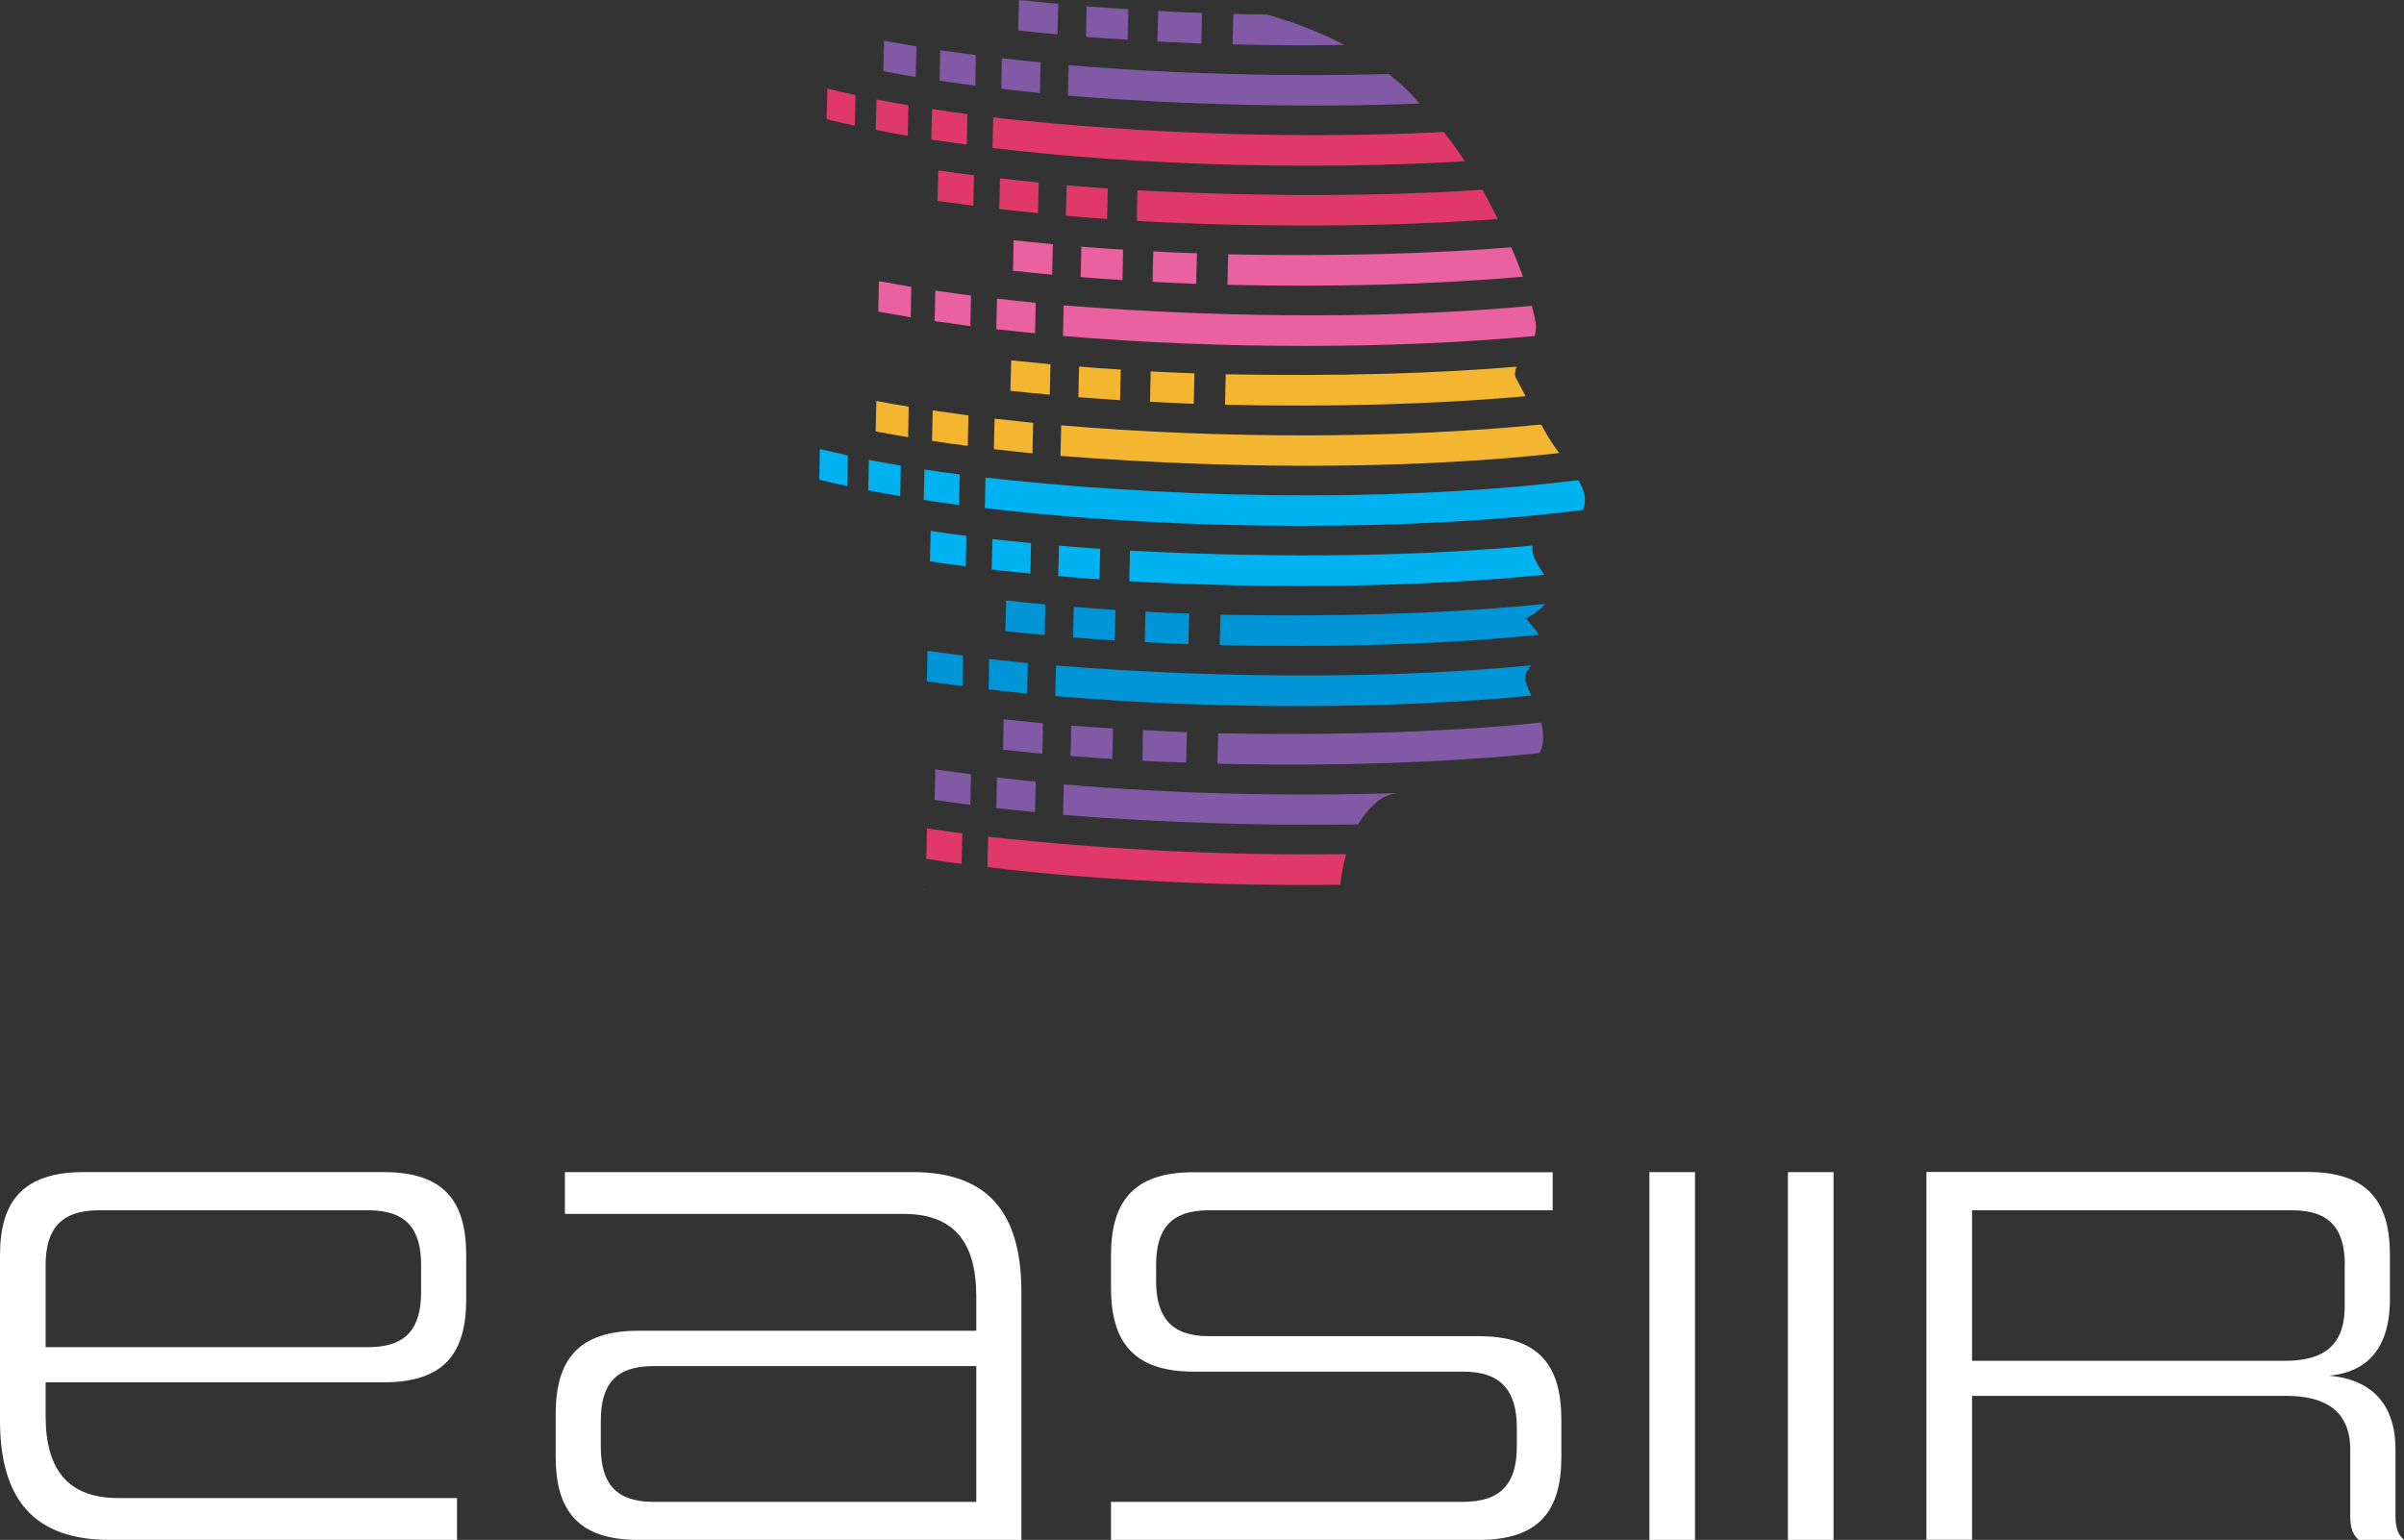 <?xml version="1.0" encoding="UTF-8"?>
<svg id="Layer_2" data-name="Layer 2" xmlns="http://www.w3.org/2000/svg" viewBox="0 0 177.54 113.76">
  <rect x="0" y="0" width="177.54" height="113.76" fill="#333333" stroke="none"/>
  <defs>
    <style>
      .cls-1 {
        fill: #f4b630;
      }

      .cls-1, .cls-2, .cls-3, .cls-4, .cls-5, .cls-6, .cls-7 {
        stroke-width: 0px;
      }

      .cls-2 {
        fill: #e1386a;
      }

      .cls-3 {
        fill: #8259a5;
      }

      .cls-4 {
        fill: #fff;
      }

      .cls-5 {
        fill: #e9619f;
      }

      .cls-6 {
        fill: #00b2ef;
      }

      .cls-7 {
        fill: #0095d6;
      }
    </style>
  </defs>
  <g id="Logo">
    <g>
      <path class="cls-4" d="m8.11,113.76c-5.54,0-8.11-2.93-8.11-8.83v-12.2c0-3.97,1.69-6.14,6.18-6.14h22.15c4.49,0,6.1,2.17,6.1,6.14v3.25c0,3.97-1.6,6.14-6.1,6.14H3.37v2.49c0,4.01,1.69,6.06,5.38,6.06h25v3.09H8.11Zm22.99-20.3c0-2.61-1.04-4.05-3.89-4.05H7.3c-2.85,0-3.93,1.44-3.93,4.05v6.06h23.84c2.85,0,3.89-1.44,3.89-4.09v-1.97Z"/>
      <path class="cls-4" d="m47.14,113.76c-4.45,0-6.1-2.17-6.1-6.14v-3.17c0-3.97,1.65-6.14,6.1-6.14h24.96v-2.57c0-4.05-1.73-6.06-5.34-6.06h-25.04v-3.09h25.68c5.5,0,8.03,2.93,8.03,8.83v18.34h-28.29Zm24.96-12.84h-23.84c-2.85,0-3.89,1.4-3.89,4.05v1.89c0,2.65,1.04,4.09,3.89,4.09h23.84v-10.03Z"/>
      <path class="cls-4" d="m82.05,113.76v-2.81h26c2.89,0,3.97-1.45,3.97-4.09v-1.4c0-2.61-1.08-4.13-3.93-4.13h-19.94c-4.45,0-6.1-2.21-6.1-6.18v-2.41c0-3.97,1.65-6.14,6.1-6.14h26.52v2.81h-25.4c-2.85,0-3.89,1.44-3.89,4.05v1.16c0,2.61,1.04,4.09,3.89,4.09h19.94c4.49,0,6.1,2.21,6.1,6.18v2.73c0,3.97-1.61,6.14-6.1,6.14h-27.17Z"/>
      <path class="cls-4" d="m121.81,113.76v-27.17h3.37v27.17h-3.37Z"/>
      <path class="cls-4" d="m132.04,113.76v-27.17h3.37v27.17h-3.37Z"/>
      <path class="cls-4" d="m174.21,113.76c-.4-.32-.64-.8-.64-1.77v-4.9c0-2.93-1.93-3.97-4.74-3.97h-23.19v10.63h-3.37v-27.17h28.13c4.45,0,6.1,2.17,6.1,6.14v3.25c0,4.74-2.85,5.5-4.49,5.66,1.89.16,4.9,1.04,4.9,5.46v4.9c0,.96.24,1.45.64,1.77h-3.33Zm-1.04-20.3c0-2.61-1.04-4.05-3.89-4.05h-23.64v11.12h23.11c2.65,0,4.41-.96,4.41-4.01v-3.05Z"/>
      <path class="cls-2" d="m109.48,14.02c-7.14.47-15.72.54-25.48.04-.01.68-.03,1.58-.04,2.26,9.03.5,18.49.45,26.65-.14-.36-.73-.73-1.45-1.12-2.16Zm-30.76,1.92c1,.08,2.01.17,3.04.24.01-.67.03-1.58.05-2.25-1.03-.08-2.04-.16-3.04-.24-.01.68-.03,1.58-.05,2.25Zm-4.92-.5c.93.11,1.88.21,2.86.3.02-.67.03-1.57.05-2.26-.97-.09-1.93-.19-2.86-.31-.01.68-.04,1.58-.05,2.26Zm-4.56-.6c.86.12,1.74.24,2.64.36.01-.68.03-1.57.05-2.25-.9-.11-1.78-.24-2.64-.36-.01.68-.03,1.58-.05,2.26Z"/>
      <path class="cls-2" d="m106.64,9.75c-9.79.49-21.42.24-33.29-1.07-.02.68-.03,1.58-.05,2.25,11.12,1.33,23.97,1.63,34.88.98-.49-.74-1-1.46-1.55-2.16Zm-37.86.56c.85.13,1.71.25,2.62.37.01-.67.04-1.58.04-2.25-.89-.12-1.76-.24-2.61-.38-.01.68-.03,1.57-.05,2.25Zm-4.1-.71c.76.15,1.55.29,2.36.43.01-.67.03-1.58.05-2.25-.82-.14-1.6-.28-2.36-.43-.01.68-.03,1.57-.05,2.25Zm-3.63-.79c.66.16,1.36.32,2.08.47.01-.67.03-1.58.05-2.25l-2.08-.48c-.01.68-.04,1.57-.05,2.25Z"/>
      <path class="cls-3" d="m104.2,6.92c-.52-.53-1.07-1-1.64-1.45-7.68.21-15.94,0-23.64-.66-.01.68-.03,1.58-.05,2.26,9.46.74,18.3.88,25.97.58-.22-.24-.42-.49-.64-.72Zm-30.25-.36c.93.11,1.88.21,2.85.31.02-.68.03-1.58.05-2.26-.97-.09-1.92-.2-2.86-.31-.01.68-.03,1.58-.04,2.26Zm-4.56-.6c.85.12,1.73.25,2.64.37,0-.68.03-1.58.04-2.26l-2.63-.36c-.02.67-.04,1.58-.05,2.25Zm-4.15-.7c.78.15,1.57.29,2.39.43.01-.68.03-1.58.05-2.26-.82-.14-1.62-.28-2.39-.42-.01.68-.03,1.58-.05,2.25Z"/>
      <path class="cls-3" d="m93.53,1.07c-.81,0-1.62-.02-2.45-.04-.02.67-.04,1.58-.05,2.25,2.76.07,5.53.08,8.26.04-1.8-.95-3.73-1.67-5.76-2.26Zm-8.04,2c1.06.05,2.14.1,3.23.15.01-.68.03-1.58.05-2.26-1.09-.04-2.18-.09-3.24-.15-.02.68-.03,1.57-.05,2.25Zm-5.3-.35c1.01.08,2.04.15,3.09.21.01-.67.03-1.57.05-2.25-1.05-.06-2.07-.14-3.08-.21-.01.67-.03,1.57-.05,2.25Zm-4.99-.47c.95.1,1.92.2,2.9.29.02-.68.03-1.58.05-2.25l-2.9-.29c-.01.68-.03,1.57-.05,2.25Z"/>
      <path class="cls-5" d="m113.39,23.72c-.07-.39-.17-.76-.26-1.13-9.31.88-21.32,1.01-34.58-.03-.01.68-.03,1.58-.05,2.26,11.69.99,24.58.97,34.84,0,.1-.34.13-.7.06-1.09Zm-39.81.6c.93.1,1.88.21,2.86.3.01-.67.03-1.57.05-2.25-.97-.1-1.93-.2-2.86-.31-.02.67-.03,1.57-.05,2.25Zm-4.56-.6c.86.12,1.74.25,2.64.37.02-.68.03-1.58.05-2.26-.9-.11-1.78-.24-2.64-.36,0,.67-.03,1.57-.05,2.25Zm-4.15-.7c.77.14,1.57.28,2.39.42.01-.67.03-1.57.04-2.25-.82-.14-1.62-.28-2.39-.42-.01.67-.03,1.58-.05,2.25Z"/>
      <path class="cls-5" d="m111.6,18.27c-5.82.47-12.79.68-20.9.52-.01.68-.03,1.57-.05,2.25,7.52.18,15.16-.01,21.83-.6-.27-.73-.56-1.46-.88-2.17Zm-26.49,2.55c1.07.06,2.15.11,3.23.15.02-.67.04-1.57.06-2.26-1.09-.03-2.17-.08-3.23-.14-.02.67-.03,1.58-.05,2.25Zm-5.3-.35c1.01.08,2.04.16,3.09.22.01-.68.03-1.58.04-2.25-1.04-.06-2.07-.13-3.08-.22-.02.67-.03,1.57-.05,2.25Zm-5-.47c.95.11,1.92.2,2.9.29,0-.67.03-1.58.05-2.25-.98-.09-1.95-.19-2.9-.29-.02.67-.03,1.57-.05,2.25Z"/>
      <path class="cls-6" d="m114,42.41c-.3-.45-.6-.93-.77-1.44-.09-.26-.09-.47-.05-.67-7.88.76-17.95.99-29.73.38-.01.67-.03,1.58-.05,2.26,10.55.59,21.67.43,30.63-.48-.01-.02-.02-.03-.03-.05Zm-35.84.15c1,.09,2.02.16,3.04.24.02-.68.04-1.58.05-2.26-1.03-.06-2.05-.15-3.05-.23,0,.68-.03,1.57-.05,2.25Zm-4.92-.49c.93.11,1.88.21,2.86.3.02-.68.03-1.57.04-2.25-.96-.09-1.92-.19-2.85-.3-.01.68-.03,1.58-.05,2.25Zm-4.56-.6c.85.13,1.74.25,2.64.37.02-.68.03-1.58.05-2.25-.91-.12-1.79-.23-2.64-.37-.01.67-.03,1.58-.05,2.25Z"/>
      <path class="cls-6" d="m116.68,35.67c-.04-.07-.09-.13-.13-.2-11.26,1.42-27.28,1.64-43.77-.19-.01.68-.03,1.58-.05,2.25,14.49,1.74,31.93,1.72,44.18.14.23-.58.18-1.28-.23-2Zm-48.47,1.26c.85.13,1.72.26,2.62.38.01-.67.03-1.58.05-2.26-.89-.11-1.76-.24-2.61-.37-.01.68-.04,1.58-.05,2.25Zm-4.09-.71c.76.15,1.55.29,2.36.43.01-.68.03-1.58.05-2.25-.81-.14-1.6-.28-2.36-.42-.01.67-.03,1.57-.05,2.25Zm-3.63-.79c.66.17,1.36.33,2.08.48,0-.68.03-1.58.05-2.26l-2.07-.48c-.02.68-.04,1.58-.05,2.25Z"/>
      <path class="cls-1" d="m114.41,32.4c-.21-.34-.39-.69-.59-1.04-10.38,1.04-23.57,1.08-35.45.06-.02.67-.04,1.58-.05,2.26,14.33,1.12,27.23.87,36.83-.21-.26-.35-.51-.7-.73-1.07Zm-41.02.78c.93.11,1.89.21,2.86.31.01-.68.03-1.58.05-2.25-.98-.1-1.92-.21-2.85-.31-.02.68-.04,1.58-.05,2.25Zm-4.56-.61c.86.14,1.74.25,2.64.37.02-.67.03-1.57.05-2.25l-2.64-.37c-.01.67-.03,1.58-.05,2.24Zm-4.15-.7c.77.15,1.57.29,2.39.43.01-.68.03-1.58.04-2.26-.82-.13-1.62-.27-2.39-.42-.01.67-.03,1.58-.05,2.25Z"/>
      <path class="cls-1" d="m111.95,27.92c-.11-.21-.06-.57.05-.83-5.93.5-13.1.72-21.48.56-.01.68-.03,1.58-.05,2.25,7.66.18,15.44-.02,22.2-.63-.24-.45-.48-.9-.72-1.36Zm-27.02,1.76c1.06.06,2.14.11,3.23.15.02-.67.04-1.58.05-2.25-1.09-.04-2.16-.09-3.23-.14-.02.67-.03,1.57-.05,2.24Zm-5.3-.34c1.01.08,2.04.15,3.09.22.01-.68.03-1.58.05-2.26-1.04-.06-2.07-.13-3.08-.22-.02.67-.04,1.58-.05,2.26Zm-5-.47c.95.1,1.92.2,2.9.29.02-.68.04-1.58.05-2.25l-2.9-.29c-.02.68-.04,1.58-.06,2.26Z"/>
      <path class="cls-7" d="m112.88,50.9c-.34-.75-.35-1.06.17-1.72,0-.01.02-.02.03-.03-9.38.92-21.59,1.08-35.1.02-.02.67-.04,1.58-.05,2.25,11.82,1.01,24.85.98,35.16-.03-.07-.16-.14-.33-.22-.49Zm-39.87.03c.93.11,1.88.21,2.85.31.02-.67.04-1.57.05-2.25-.98-.1-1.93-.2-2.86-.3,0,.67-.03,1.57-.04,2.25Zm-4.56-.6c.85.13,1.74.25,2.64.35.01-.67.02-1.58.03-2.25-.9-.11-1.78-.23-2.63-.35,0,.68-.03,1.57-.04,2.25Z"/>
      <path class="cls-7" d="m114.11,44.61c-6.37.66-14.38.98-23.98.8-.01.67-.04,1.57-.05,2.25,8.17.19,16.49-.05,23.55-.76-.06-.11-.1-.21-.19-.32-.23-.3-.48-.58-.73-.89.3-.19.6-.35.87-.56.22-.17.4-.35.53-.53Zm-29.57,2.83c1.06.06,2.14.1,3.23.15.01-.67.03-1.58.05-2.26-1.09-.03-2.17-.08-3.23-.14-.01.68-.03,1.58-.04,2.25Zm-5.3-.35c1.01.08,2.04.16,3.09.22.01-.68.03-1.58.05-2.25-1.04-.07-2.07-.15-3.08-.23-.01.68-.04,1.58-.05,2.25Zm-4.99-.47c.95.11,1.91.2,2.9.29.02-.67.03-1.58.05-2.26-.98-.09-1.95-.18-2.9-.29-.01.68-.04,1.58-.05,2.25Z"/>
      <path class="cls-2" d="m68.16,65.74h.16c-.05,0-.11-.01-.16-.02,0,0,0,.02,0,.02Zm4.81-3.93c-.01.67-.03,1.58-.04,2.25,8.23.99,17.4,1.41,26.04,1.3.09-.76.24-1.51.44-2.26-8.17.11-17.23-.27-26.44-1.29Zm-4.56,1.64c.85.13,1.71.25,2.61.37.02-.67.03-1.58.05-2.25-.9-.12-1.77-.25-2.61-.37-.01.68-.03,1.58-.05,2.25Z"/>
      <path class="cls-3" d="m78.56,57.94c-.02.68-.04,1.58-.05,2.26,7.79.61,15.15.81,21.79.7.37-.63.84-1.2,1.43-1.69.42-.34.87-.52,1.36-.62-7.93.26-16.52.05-24.52-.64Zm-4.97,1.76c.93.1,1.88.2,2.85.3.02-.67.04-1.58.05-2.26-.98-.09-1.93-.2-2.86-.3-.02.67-.03,1.57-.05,2.25Zm-4.56-.61c.85.13,1.73.25,2.63.37.02-.68.04-1.58.05-2.26l-2.64-.36c-.01.67-.03,1.57-.05,2.25Z"/>
      <path class="cls-3" d="m113.85,53.5s-.02-.08-.03-.12c-6.35.65-14.33.97-23.86.79-.01.67-.03,1.58-.05,2.25,8.26.2,16.67-.06,23.78-.78.3-.57.36-1.28.16-2.14Zm-29.48,2.7c1.06.06,2.14.1,3.23.14.01-.68.03-1.57.05-2.25-1.09-.04-2.17-.09-3.24-.15-.01.68-.03,1.57-.04,2.25Zm-5.3-.35c1.01.08,2.04.15,3.08.22.02-.68.04-1.58.05-2.25-1.05-.07-2.08-.14-3.09-.22,0,.67-.03,1.58-.05,2.25Zm-4.99-.47c.94.11,1.91.2,2.9.3.01-.68.03-1.58.05-2.25l-2.91-.29c-.01.67-.03,1.58-.04,2.25Z"/>
    </g>
  </g>
</svg>